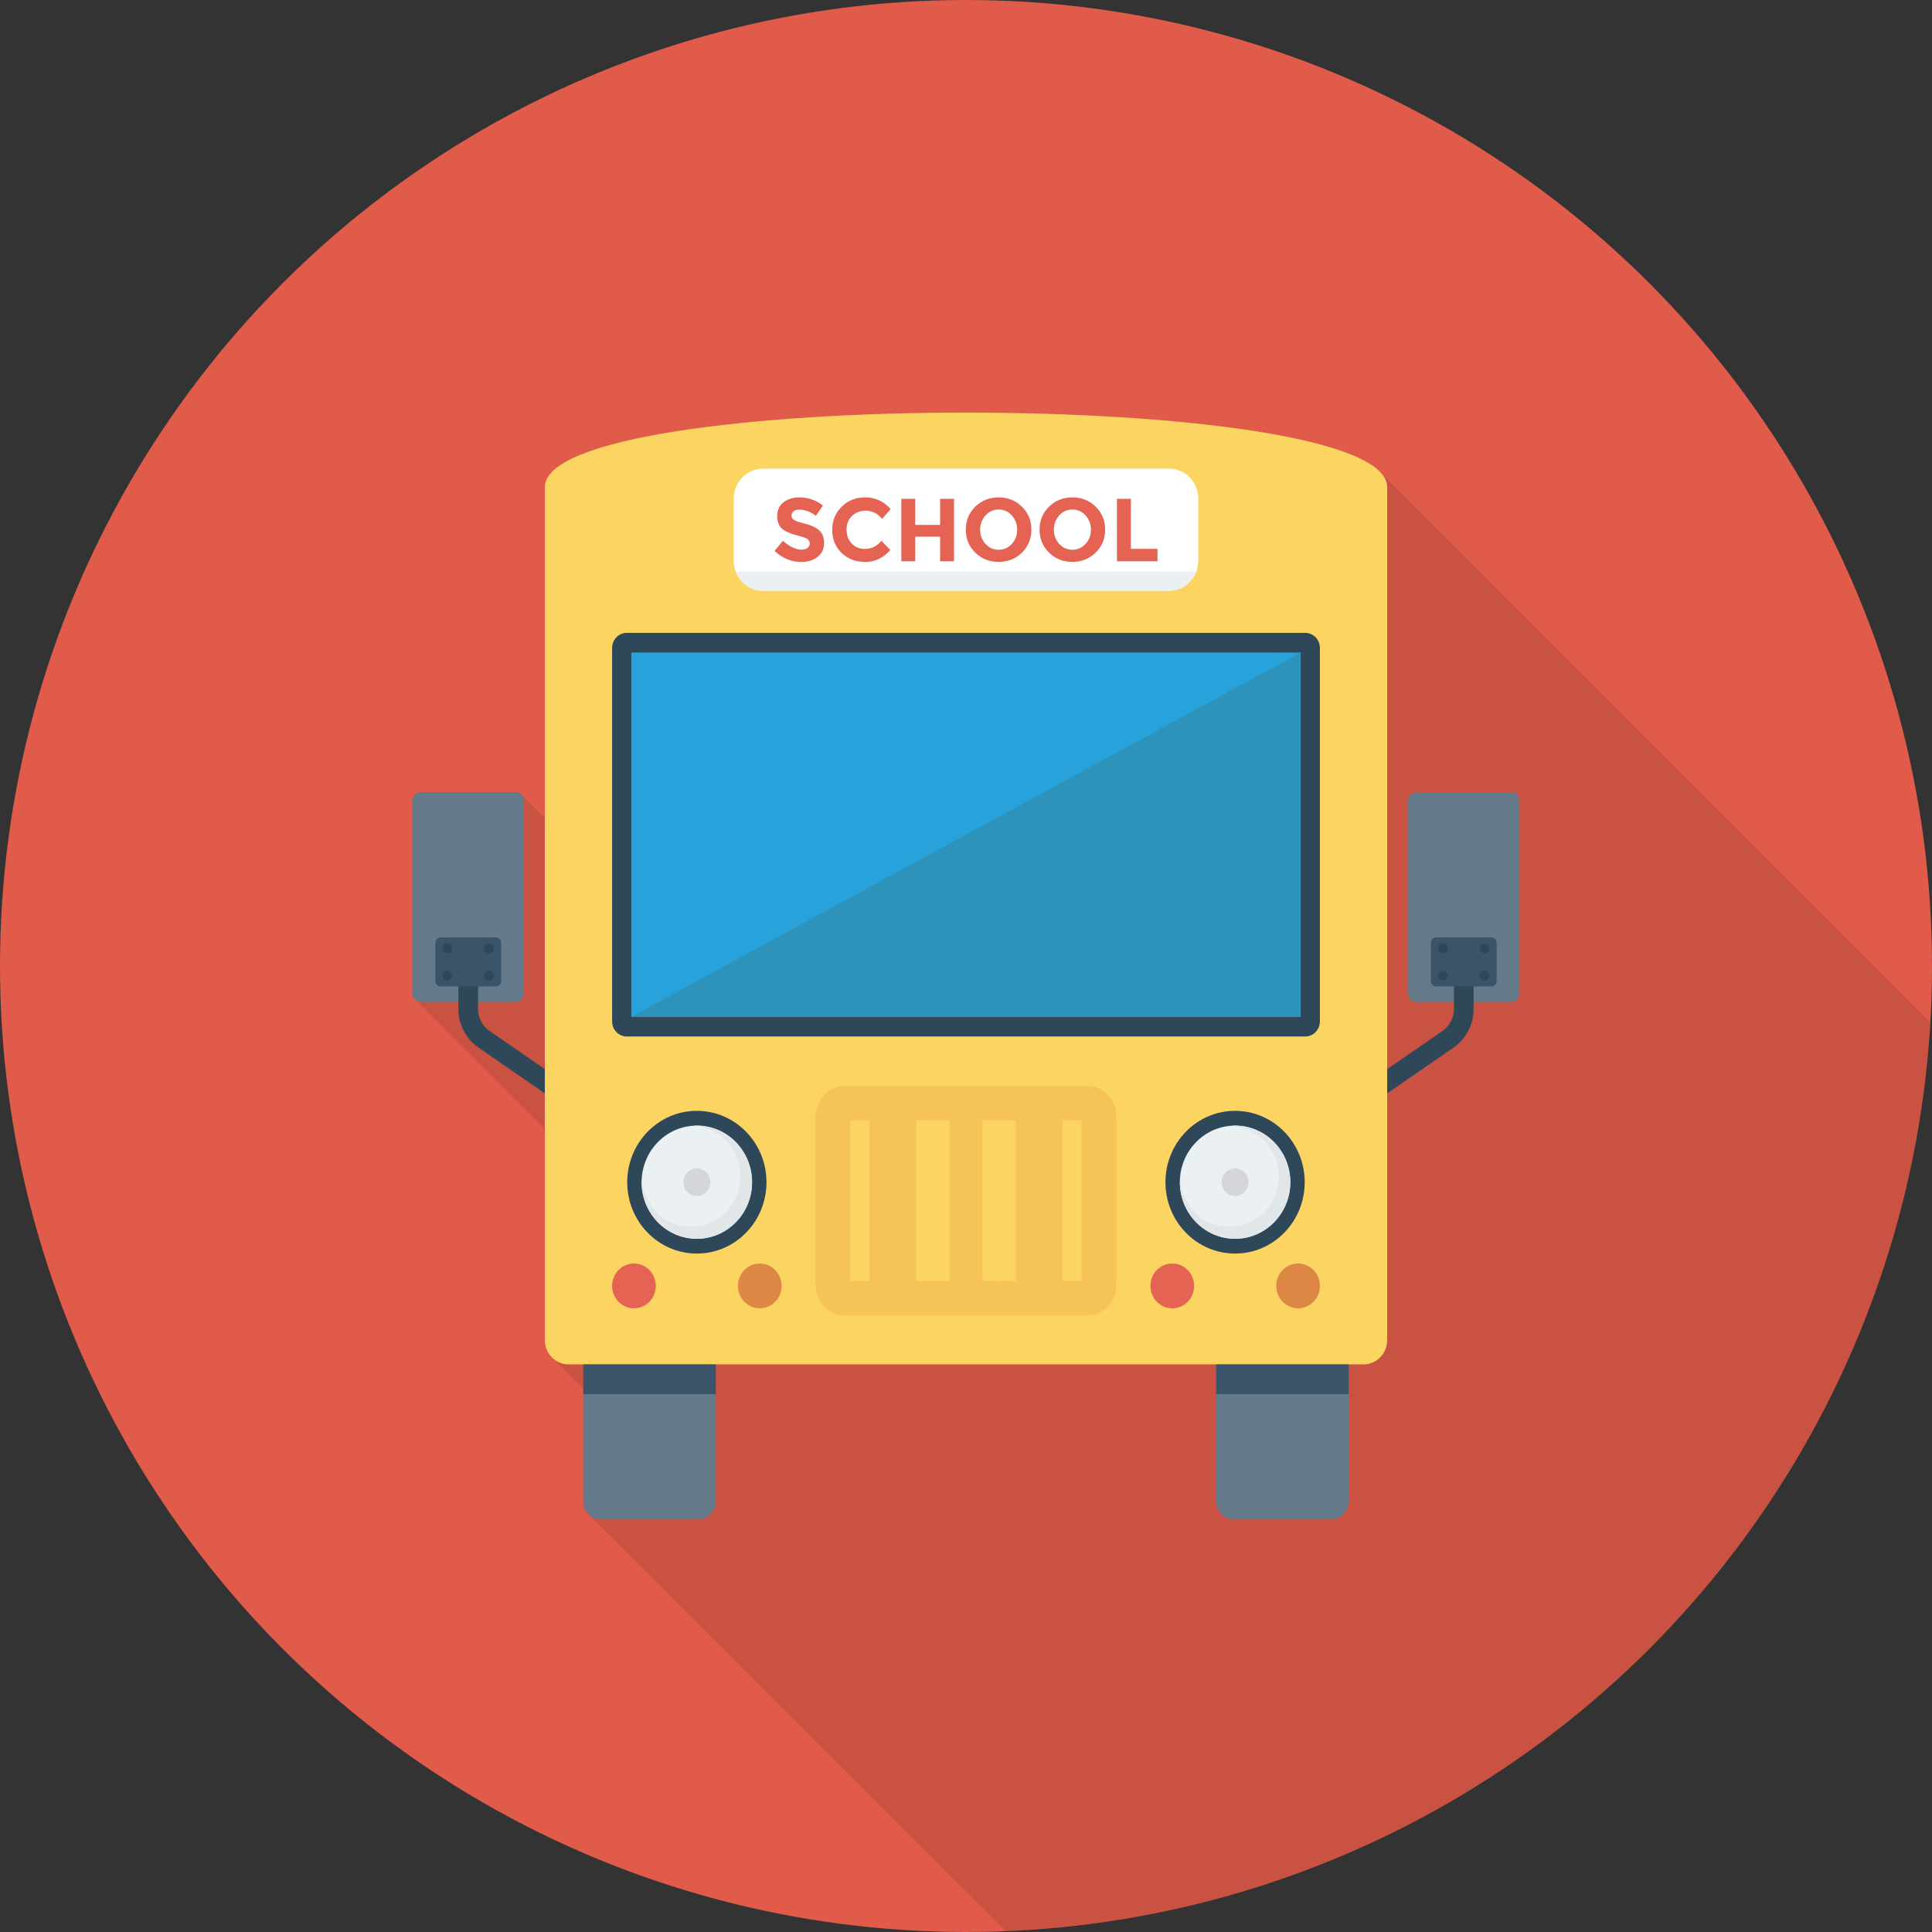 <?xml version="1.0" encoding="iso-8859-1"?>
<!-- Uploaded to: SVG Repo, www.svgrepo.com, Generator: SVG Repo Mixer Tools -->
<svg version="1.1" id="Layer_1" xmlns="http://www.w3.org/2000/svg" xmlns:xlink="http://www.w3.org/1999/xlink" 
	 viewBox="0 0 512 512" xml:space="preserve">
<rect x="0" y="0" width="512" height="512" fill="#333333" stroke="none"/>
<circle style="fill:#E05B49;" cx="256" cy="256" r="256"/>
<path style="opacity:0.1;enable-background:new    ;" d="M511.531,270.971L366.288,125.685c-18.453-22.88-221.92-21.76-221.92,3.413
	v87.68l-6.08-6.08c-0.373-0.48-0.96-0.8-1.653-0.8h-25.067c-1.227,0-2.24,1.013-2.24,2.293v51.093c0,0.587,0.213,1.067,0.587,1.493
	l0.213,0.213l34.24,34.24v55.947c0,1.76,0.693,3.36,1.867,4.533l8.32,8.32v29.813c0,1.387,0.587,2.667,1.547,3.573l110.363,110.315
	C398.011,506.443,503.973,401.925,511.531,270.971z"/>
<path style="fill:#64798A;" d="M400.453,209.92h-25.077c-1.221,0-2.213,1.013-2.213,2.267v51.083c0,1.253,0.992,2.267,2.213,2.267
	h25.077c1.221,0,2.213-1.013,2.213-2.267v-51.083C402.667,210.933,401.675,209.92,400.453,209.92z"/>
<path style="fill:#2F4859;" d="M365.141,291.467l-2.907-4.427l20.032-13.824c1.909-1.317,3.051-3.515,3.051-5.877v-13.467h5.205
	v13.467c0,4.133-2,7.984-5.349,10.299L365.141,291.467z"/>
<path style="fill:#3A556A;" d="M395.28,248.437h-14.725c-0.747,0-1.349,0.619-1.349,1.381v10.219c0,0.763,0.603,1.381,1.349,1.381
	h14.725c0.741,0,1.344-0.619,1.344-1.381v-10.219C396.624,249.056,396.027,248.437,395.28,248.437z"/>
<g>
	<ellipse style="fill:#2F4859;" cx="382.4" cy="251.307" rx="1.307" ry="1.339"/>
	<ellipse style="fill:#2F4859;" cx="382.4" cy="258.56" rx="1.307" ry="1.339"/>
	<ellipse style="fill:#2F4859;" cx="393.44" cy="251.307" rx="1.307" ry="1.339"/>
	<ellipse style="fill:#2F4859;" cx="393.44" cy="258.56" rx="1.307" ry="1.339"/>
</g>
<path style="fill:#64798A;" d="M111.547,209.92h25.072c1.221,0,2.208,1.013,2.208,2.267v51.083c0,1.253-0.992,2.267-2.208,2.267
	h-25.072c-1.221,0-2.213-1.013-2.213-2.267v-51.083C109.333,210.933,110.325,209.92,111.547,209.92z"/>
<path style="fill:#2F4859;" d="M146.859,291.467l2.907-4.427l-20.032-13.824c-1.909-1.317-3.051-3.515-3.051-5.877v-13.467h-5.205
	v13.467c0,4.133,2,7.984,5.349,10.299L146.859,291.467z"/>
<path style="fill:#3A556A;" d="M116.72,248.437h14.725c0.747,0,1.349,0.619,1.349,1.381v10.219c0,0.763-0.603,1.381-1.349,1.381
	H116.72c-0.741,0-1.344-0.619-1.344-1.381v-10.219C115.376,249.056,115.979,248.437,116.72,248.437z"/>
<g>
	<ellipse style="fill:#2F4859;" cx="129.584" cy="251.307" rx="1.307" ry="1.339"/>
	<ellipse style="fill:#2F4859;" cx="129.584" cy="258.56" rx="1.307" ry="1.339"/>
	<ellipse style="fill:#2F4859;" cx="118.56" cy="251.307" rx="1.307" ry="1.339"/>
	<ellipse style="fill:#2F4859;" cx="118.56" cy="258.56" rx="1.307" ry="1.339"/>
</g>
<path style="fill:#FCD462;" d="M144.389,129.088v226.069c0,3.547,2.805,6.421,6.267,6.421h210.693c3.461,0,6.267-2.875,6.267-6.421
	V129.088C367.611,102.747,144.384,102.747,144.389,129.088z"/>
<path style="fill:#2F4859;" d="M345.893,167.717H166.107c-2.149,0-3.893,1.787-3.893,3.989v98.987c0,2.203,1.744,3.989,3.893,3.989
	h179.787c2.149,0,3.893-1.787,3.893-3.989v-98.987C349.787,169.499,348.043,167.717,345.893,167.717z"/>
<rect x="167.307" y="172.933" style="fill:#27A2DB;" width="177.387" height="96.533"/>
<polygon style="fill:#2D93BA;" points="167.307,269.456 344.693,172.933 344.693,269.456 "/>
<path style="fill:#FFFFFF;" d="M309.803,124.192H202.197c-4.277,0-7.744,3.552-7.744,7.936v16.485c0,4.384,3.467,7.936,7.744,7.936
	h107.605c4.277,0,7.744-3.552,7.744-7.936v-16.485C317.552,127.749,314.08,124.192,309.803,124.192z"/>
<path style="fill:#EBF0F3;" d="M194.981,151.451c1.115,2.981,3.915,5.104,7.216,5.104h107.605c3.301,0,6.101-2.128,7.216-5.104
	H194.981z"/>
<g>
	<path style="fill:#E56353;" d="M210.309,135.499c-0.352,0.293-0.533,0.677-0.533,1.157c0,0.48,0.219,0.864,0.651,1.147
		c0.437,0.283,1.435,0.619,3.008,1.003c1.568,0.389,2.789,0.965,3.659,1.739c0.869,0.773,1.301,1.904,1.301,3.387
		s-0.555,2.683-1.669,3.605c-1.115,0.923-2.576,1.387-4.389,1.387c-2.619,0-4.976-0.971-7.077-2.912l2.203-2.699
		c1.781,1.563,3.429,2.341,4.944,2.341c0.677,0,1.211-0.144,1.6-0.437c0.384-0.293,0.581-0.688,0.581-1.184
		s-0.208-0.891-0.619-1.184c-0.411-0.293-1.221-0.587-2.437-0.885c-1.925-0.459-3.333-1.056-4.224-1.787
		c-0.891-0.736-1.339-1.883-1.339-3.456c0-1.568,0.565-2.779,1.696-3.632c1.125-0.853,2.533-1.28,4.224-1.28
		c1.104,0,2.208,0.187,3.312,0.571c1.104,0.379,2.069,0.917,2.885,1.611l-1.867,2.699c-1.435-1.088-2.917-1.632-4.448-1.632
		C211.147,135.061,210.667,135.205,210.309,135.499z"/>
	<path style="fill:#E56353;" d="M229.136,145.472c1.813,0,3.296-0.715,4.448-2.155l2.368,2.437c-1.877,2.112-4.091,3.168-6.64,3.168
		c-2.549,0-4.645-0.8-6.293-2.411c-1.648-1.611-2.475-3.643-2.475-6.096c0-2.453,0.837-4.501,2.517-6.144s3.739-2.464,6.165-2.464
		c2.715,0,4.987,1.035,6.816,3.104l-2.293,2.603c-1.168-1.451-2.619-2.176-4.357-2.176c-1.387,0-2.576,0.453-3.563,1.36
		c-0.987,0.907-1.477,2.128-1.477,3.669c0,1.541,0.464,2.773,1.397,3.701C226.683,145.008,227.813,145.472,229.136,145.472z"/>
	<path style="fill:#E56353;" d="M249.136,132.197h3.691v16.544h-3.691v-6.507h-6.581v6.507h-3.691v-16.544h3.691v6.912h6.581
		V132.197z"/>
	<path style="fill:#E56353;" d="M270.816,146.459c-1.669,1.632-3.728,2.448-6.176,2.448s-4.507-0.816-6.176-2.448
		c-1.675-1.632-2.512-3.664-2.512-6.096c0-2.427,0.837-4.459,2.512-6.096c1.675-1.632,3.733-2.448,6.176-2.448
		c2.448,0,4.507,0.816,6.176,2.448s2.512,3.664,2.512,6.096C273.328,142.795,272.491,144.821,270.816,146.459z M269.563,140.373
		c0-1.477-0.475-2.731-1.419-3.776c-0.949-1.04-2.112-1.563-3.493-1.563c-1.381,0-2.544,0.523-3.488,1.563
		c-0.949,1.04-1.419,2.299-1.419,3.776s0.475,2.731,1.419,3.765s2.107,1.552,3.488,1.552c1.381,0,2.544-0.517,3.493-1.552
		C269.088,143.104,269.563,141.851,269.563,140.373z"/>
	<path style="fill:#E56353;" d="M290.363,146.459c-1.675,1.632-3.733,2.448-6.176,2.448c-2.448,0-4.507-0.816-6.176-2.448
		c-1.675-1.632-2.512-3.664-2.512-6.096c0-2.427,0.837-4.459,2.512-6.096c1.669-1.632,3.733-2.448,6.176-2.448
		c2.448,0,4.507,0.816,6.176,2.448c1.669,1.632,2.512,3.664,2.512,6.096C292.875,142.795,292.037,144.821,290.363,146.459z
		 M289.109,140.373c0-1.477-0.475-2.731-1.419-3.776c-0.949-1.04-2.112-1.563-3.493-1.563s-2.544,0.523-3.488,1.563
		c-0.949,1.04-1.424,2.299-1.424,3.776s0.475,2.731,1.424,3.765c0.944,1.035,2.107,1.552,3.488,1.552s2.544-0.517,3.493-1.552
		C288.635,143.104,289.109,141.851,289.109,140.373z"/>
	<path style="fill:#E56353;" d="M296,148.741v-16.544h3.691v13.253h7.051v3.291L296,148.741L296,148.741z"/>
</g>
<path style="fill:#F6C358;" d="M288.373,287.851h-64.752c-4.155,0-7.52,3.787-7.52,8.464v43.808c0,4.672,3.365,8.464,7.52,8.464
	h64.752c4.155,0,7.52-3.787,7.52-8.464v-43.808C295.893,291.637,292.528,287.851,288.373,287.851z"/>
<g>
	<rect x="225.333" y="296.939" style="fill:#FCD462;" width="5.099" height="42.549"/>
	<rect x="242.843" y="296.939" style="fill:#FCD462;" width="5.099" height="42.549"/>
	<rect x="260.325" y="296.939" style="fill:#FCD462;" width="5.099" height="42.549"/>
	<rect x="246.56" y="296.939" style="fill:#FCD462;" width="5.099" height="42.549"/>
	<rect x="264.053" y="296.939" style="fill:#FCD462;" width="5.099" height="42.549"/>
	<rect x="281.547" y="296.939" style="fill:#FCD462;" width="5.099" height="42.549"/>
</g>
<ellipse style="fill:#2F4859;" cx="184.672" cy="313.296" rx="18.453" ry="18.912"/>
<ellipse style="fill:#EBF0F3;" cx="184.672" cy="313.296" rx="14.635" ry="14.997"/>
<path style="fill:#E1E6E9;" d="M184.672,298.299c-0.347,0-0.688,0.027-1.035,0.053c6.971,0.283,12.571,6.144,12.571,13.355
	c0,7.392-5.872,13.408-13.088,13.408c-7.035,0-12.752-5.733-13.035-12.875c-0.027,0.352-0.053,0.699-0.053,1.056
	c0,8.267,6.565,14.992,14.635,14.992s14.635-6.725,14.635-14.992C199.307,305.029,192.741,298.299,184.672,298.299z"/>
<ellipse style="fill:#D5D6DB;" cx="184.672" cy="313.296" rx="3.568" ry="3.659"/>
<ellipse style="fill:#E56353;" cx="168.005" cy="340.779" rx="5.792" ry="5.936"/>
<ellipse style="fill:#DC8744;" cx="201.344" cy="340.779" rx="5.792" ry="5.936"/>
<ellipse style="fill:#2F4859;" cx="327.307" cy="313.296" rx="18.453" ry="18.912"/>
<ellipse style="fill:#EBF0F3;" cx="327.307" cy="313.296" rx="14.635" ry="14.997"/>
<path style="fill:#E1E6E9;" d="M327.328,298.299c-0.347,0-0.688,0.027-1.035,0.053c6.971,0.283,12.571,6.144,12.571,13.355
	c0,7.392-5.872,13.408-13.088,13.408c-7.035,0-12.752-5.733-13.035-12.875c-0.027,0.352-0.053,0.699-0.053,1.056
	c0,8.267,6.565,14.992,14.635,14.992s14.635-6.725,14.635-14.992C341.963,305.029,335.397,298.299,327.328,298.299z"/>
<ellipse style="fill:#D5D6DB;" cx="327.307" cy="313.296" rx="3.568" ry="3.659"/>
<ellipse style="fill:#E56353;" cx="310.667" cy="340.779" rx="5.792" ry="5.936"/>
<ellipse style="fill:#DC8744;" cx="344" cy="340.779" rx="5.792" ry="5.936"/>
<rect x="154.576" y="361.573" style="fill:#3A556A;" width="35.12" height="7.883"/>
<path style="fill:#64798A;" d="M154.576,369.456v28.4c0,2.656,2.101,4.811,4.693,4.811h25.733c2.592,0,4.693-2.155,4.693-4.811
	v-28.4H154.576z"/>
<rect x="322.293" y="361.573" style="fill:#3A556A;" width="35.12" height="7.883"/>
<path style="fill:#64798A;" d="M322.304,369.456v28.4c0,2.656,2.101,4.811,4.693,4.811h25.733c2.592,0,4.693-2.155,4.693-4.811
	v-28.4H322.304z"/>
</svg>